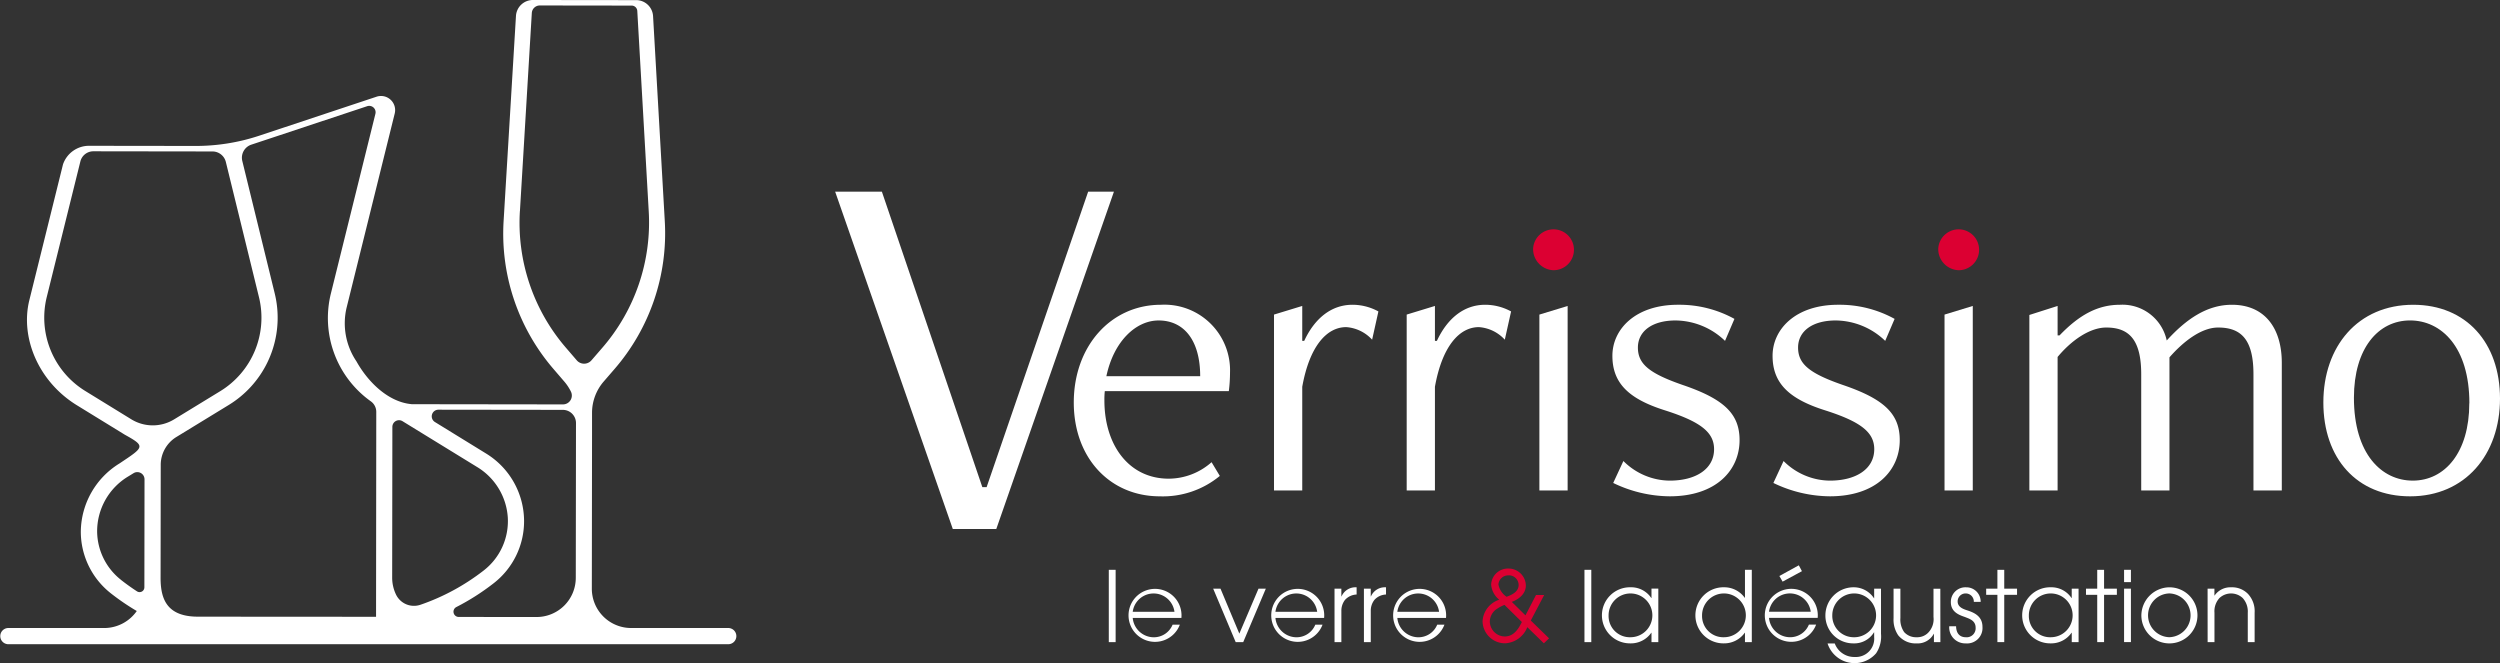 <?xml version="1.0" encoding="UTF-8"?>
<svg xmlns="http://www.w3.org/2000/svg" xmlns:xlink="http://www.w3.org/1999/xlink" width="265.521" height="70.43" viewBox="0 0 265.521 70.43">
  <rect x="0" y="0" width="265.521" height="70.43" fill="#333333" stroke="none"/>
  <defs>
    <clipPath id="clip-path">
      <rect id="Rectangle_210" data-name="Rectangle 210" width="265.521" height="70.43" fill="none"></rect>
    </clipPath>
  </defs>
  <g id="Groupe_414" data-name="Groupe 414" transform="translate(0 0)">
    <path id="Tracé_169" data-name="Tracé 169" d="M137.958,71.442,125.465,35.618h4.963l10.667,31.376h.457l10.782-31.376h2.738L142.579,71.442Z" transform="translate(-36.764 -15.259)" fill="#fff"></path>
    <g id="Groupe_413" data-name="Groupe 413" transform="translate(0 0)">
      <g id="Groupe_412" data-name="Groupe 412" clip-path="url(#clip-path)">
        <path id="Tracé_170" data-name="Tracé 170" d="M171.553,62.467a9.491,9.491,0,0,1-6.38,2.168c-5.253,0-9.131-4.043-9.131-9.964,0-5.962,3.92-10.381,9.256-10.381a6.967,6.967,0,0,1,7.338,7.212,15.978,15.978,0,0,1-.126,1.959H159.337a8.385,8.385,0,0,0-.042,1c0,4.711,2.585,8.3,6.837,8.3a6.9,6.9,0,0,0,4.545-1.751Zm-2.085-10.589c0-3.794-1.709-5.921-4.419-5.921-2.376,0-4.753,2.168-5.545,5.921Z" transform="translate(-41.998 -11.921)" fill="#fff"></path>
        <path id="Tracé_171" data-name="Tracé 171" d="M185.139,64.01V45.332l3-.917v3.71h.208c1.084-2.335,2.835-3.835,5.128-3.835a5.742,5.742,0,0,1,2.752.709l-.667,3a4.119,4.119,0,0,0-2.752-1.335c-2.126,0-3.919,2.127-4.669,6.337V64.01Z" transform="translate(-49.829 -11.921)" fill="#fff"></path>
        <path id="Tracé_172" data-name="Tracé 172" d="M204.421,64.01V45.332l3-.917v3.71h.208c1.084-2.335,2.835-3.835,5.128-3.835a5.742,5.742,0,0,1,2.752.709l-.667,3a4.119,4.119,0,0,0-2.752-1.335c-2.126,0-3.919,2.127-4.669,6.337V64.01Z" transform="translate(-55.019 -11.921)" fill="#fff"></path>
        <path id="Tracé_173" data-name="Tracé 173" d="M222.792,35.272a2.171,2.171,0,1,1,2.168,2.293,2.247,2.247,0,0,1-2.168-2.293" transform="translate(-59.963 -8.865)" fill="#dc0032"></path>
        <path id="Tracé_174" data-name="Tracé 174" d="M235.483,60.883a7.029,7.029,0,0,0,4.919,2.084c2.793,0,4.712-1.25,4.712-3.336,0-1.792-1.418-2.918-5.212-4.127-3.836-1.209-5.587-2.877-5.587-5.794,0-2.836,2.459-5.421,6.962-5.421a12.084,12.084,0,0,1,6,1.5l-1,2.335a7.67,7.67,0,0,0-5.253-2.168c-2.46,0-4,1.126-4,2.877s1.209,2.752,4.836,4c4.378,1.5,5.962,3.086,5.962,5.837,0,3.169-2.46,5.962-7.421,5.962a13.959,13.959,0,0,1-6-1.418Z" transform="translate(-63.065 -11.92)" fill="#fff"></path>
        <path id="Tracé_175" data-name="Tracé 175" d="M258.759,60.883a7.029,7.029,0,0,0,4.919,2.084c2.793,0,4.712-1.25,4.712-3.336,0-1.792-1.418-2.918-5.212-4.127-3.836-1.209-5.587-2.877-5.587-5.794,0-2.836,2.459-5.421,6.962-5.421a12.086,12.086,0,0,1,6,1.5l-1,2.335a7.67,7.67,0,0,0-5.253-2.168c-2.46,0-4,1.126-4,2.877s1.209,2.752,4.836,4c4.377,1.5,5.962,3.086,5.962,5.837,0,3.169-2.46,5.962-7.421,5.962a13.959,13.959,0,0,1-6-1.418Z" transform="translate(-69.329 -11.92)" fill="#fff"></path>
        <path id="Tracé_176" data-name="Tracé 176" d="M281.667,35.272a2.171,2.171,0,1,1,2.168,2.293,2.246,2.246,0,0,1-2.168-2.293" transform="translate(-75.809 -8.865)" fill="#dc0032"></path>
        <path id="Tracé_177" data-name="Tracé 177" d="M318.707,64.01V51.669c0-3.669-1.292-4.962-3.752-4.962-1.793,0-3.711,1.5-5.169,3.168V64.01h-3V51.669c0-3.669-1.292-4.962-3.71-4.962-1.793,0-3.752,1.417-5.17,3.127V64.01h-3V45.373l3-.958v3.127h.208c2.084-2.169,4.044-3.252,6.421-3.252a4.809,4.809,0,0,1,4.961,3.794c2.085-2.294,4.295-3.794,6.921-3.794,3.5,0,5.3,2.5,5.3,6.17V64.01Z" transform="translate(-79.371 -11.921)" fill="#fff"></path>
        <path id="Tracé_178" data-name="Tracé 178" d="M337.632,54.671c0-5.962,3.669-10.381,9.548-10.381,5.628,0,9.213,4.043,9.213,9.964,0,5.962-3.711,10.381-9.547,10.381-5.67,0-9.214-4.043-9.214-9.964m15.509.083c0-6-3-8.8-6.3-8.8-3.377,0-5.962,2.96-5.962,8.213,0,6,2.96,8.8,6.253,8.8,3.377,0,6-2.961,6-8.213" transform="translate(-90.872 -11.921)" fill="#fff"></path>
        <path id="Tracé_179" data-name="Tracé 179" d="M223.705,64.055V45.378l3-.917V64.055Z" transform="translate(-60.209 -11.966)" fill="#fff"></path>
        <path id="Tracé_180" data-name="Tracé 180" d="M282.579,64.055V45.378l3-.917V64.055Z" transform="translate(-76.054 -11.966)" fill="#fff"></path>
        <rect id="Rectangle_208" data-name="Rectangle 208" width="0.726" height="7.681" transform="translate(117.763 60.519)" fill="#fff"></rect>
        <path id="Tracé_181" data-name="Tracé 181" d="M164.333,88.6a2.256,2.256,0,0,0,2.2,2.055,2.152,2.152,0,0,0,2.035-1.339h.768a2.814,2.814,0,1,1,.166-.716Zm4.432-.653a2.235,2.235,0,0,0-4.432,0Z" transform="translate(-44.028 -22.971)" fill="#fff"></path>
        <path id="Tracé_182" data-name="Tracé 182" d="M176.3,85.546h.778l2,4.775,2.035-4.775h.778l-2.4,5.677h-.8Z" transform="translate(-47.45 -23.024)" fill="#fff"></path>
        <path id="Tracé_183" data-name="Tracé 183" d="M185.071,88.6a2.256,2.256,0,0,0,2.2,2.055,2.152,2.152,0,0,0,2.035-1.339h.768a2.814,2.814,0,1,1,.166-.716Zm4.432-.653a2.235,2.235,0,0,0-4.432,0Z" transform="translate(-49.609 -22.971)" fill="#fff"></path>
        <path id="Tracé_184" data-name="Tracé 184" d="M193.933,85.493h.726v.82h.021a1.615,1.615,0,0,1,1.6-.965v.767a1.747,1.747,0,0,0-1.225.561,1.858,1.858,0,0,0-.394,1.172V91.17h-.726Z" transform="translate(-52.196 -22.971)" fill="#fff"></path>
        <path id="Tracé_185" data-name="Tracé 185" d="M198.205,85.493h.726v.82h.021a1.615,1.615,0,0,1,1.6-.965v.767a1.747,1.747,0,0,0-1.225.561,1.858,1.858,0,0,0-.394,1.172V91.17h-.726Z" transform="translate(-53.346 -22.971)" fill="#fff"></path>
        <path id="Tracé_186" data-name="Tracé 186" d="M202.786,88.6a2.256,2.256,0,0,0,2.2,2.055,2.152,2.152,0,0,0,2.035-1.339h.768a2.814,2.814,0,1,1,.166-.716Zm4.432-.653a2.235,2.235,0,0,0-4.432,0Z" transform="translate(-54.377 -22.971)" fill="#fff"></path>
        <path id="Tracé_187" data-name="Tracé 187" d="M221.991,85.433l-1.422,2.71,1.94,1.889-.55.529L220.2,88.848a2.692,2.692,0,0,1-2.334,1.713,2.386,2.386,0,0,1-2.419-2.346,2.557,2.557,0,0,1,1.775-2.284,2.264,2.264,0,0,1-.862-1.609,1.784,1.784,0,0,1,1.848-1.7,1.838,1.838,0,0,1,1.837,1.795c0,1.09-1.1,1.609-1.495,1.744l1.453,1.432,1.121-2.159Zm-4.215,1.049a3.881,3.881,0,0,0-.758.395,1.631,1.631,0,0,0-.8,1.38,1.613,1.613,0,0,0,1.588,1.579c1.038,0,1.526-.965,1.816-1.536Zm.426-3.134a1.036,1.036,0,0,0-1.069.965A2.009,2.009,0,0,0,218,85.62c.373-.145,1.3-.458,1.277-1.277a1.031,1.031,0,0,0-1.079-1" transform="translate(-57.987 -22.237)" fill="#dc0032"></path>
        <rect id="Rectangle_209" data-name="Rectangle 209" width="0.726" height="7.681" transform="translate(168.283 60.519)" fill="#fff"></rect>
        <path id="Tracé_188" data-name="Tracé 188" d="M238.775,91.171h-.726v-1h-.02a2.627,2.627,0,0,1-2.211,1.131,2.979,2.979,0,1,1,0-5.957,2.569,2.569,0,0,1,2.211,1.142h.02v-1h.726Zm-2.958-.52a2.325,2.325,0,1,0-2.325-2.3,2.253,2.253,0,0,0,2.325,2.3" transform="translate(-62.647 -22.971)" fill="#fff"></path>
        <path id="Tracé_189" data-name="Tracé 189" d="M252.359,90.487h-.726v-1h-.02a2.672,2.672,0,0,1-2.211,1.131,2.979,2.979,0,1,1,0-5.957,2.677,2.677,0,0,1,2.211,1.12h.02V82.806h.726Zm-2.958-.52a2.325,2.325,0,1,0-2.325-2.3,2.253,2.253,0,0,0,2.325,2.3" transform="translate(-66.303 -22.287)" fill="#fff"></path>
        <path id="Tracé_190" data-name="Tracé 190" d="M256.8,87.735A2.256,2.256,0,0,0,259,89.79a2.151,2.151,0,0,0,2.035-1.338h.768a2.814,2.814,0,1,1,.166-.717Zm4.432-.653a2.235,2.235,0,0,0-4.432,0Zm-1.267-4.931.332.623-2.054,1.112-.343-.6Z" transform="translate(-68.916 -22.111)" fill="#fff"></path>
        <path id="Tracé_191" data-name="Tracé 191" d="M271.175,90.278a3.233,3.233,0,0,1-.519,2.076,3.019,3.019,0,0,1-5.158-1.039h.767a2.2,2.2,0,0,0,2.128,1.433,1.952,1.952,0,0,0,2.055-2.117v-.5h-.02a2.445,2.445,0,0,1-2.19,1.172,2.947,2.947,0,0,1-2.969-2.948,2.988,2.988,0,0,1,2.969-3.009,2.565,2.565,0,0,1,2.19,1.163h.02V85.493h.726Zm-2.937.373A2.326,2.326,0,1,0,266,88.337a2.274,2.274,0,0,0,2.242,2.314" transform="translate(-71.396 -22.971)" fill="#fff"></path>
        <path id="Tracé_192" data-name="Tracé 192" d="M280.147,91.223h-.685V90.34h-.02a1.926,1.926,0,0,1-1.817,1.018,2.379,2.379,0,0,1-1.951-.852,2.934,2.934,0,0,1-.5-1.826V85.546h.726V88.67a2.315,2.315,0,0,0,.406,1.495,1.7,1.7,0,0,0,1.318.539,1.623,1.623,0,0,0,1.2-.455,2.054,2.054,0,0,0,.591-1.7v-3h.726Z" transform="translate(-74.062 -23.024)" fill="#fff"></path>
        <path id="Tracé_193" data-name="Tracé 193" d="M283.992,89.488c.02,1.08.757,1.163,1.017,1.163a.955.955,0,0,0,1.058-1.017c0-.779-.706-.955-1.131-1.131-.581-.2-1.5-.509-1.5-1.579a1.547,1.547,0,0,1,1.62-1.576,1.518,1.518,0,0,1,1.546,1.546h-.727A.858.858,0,0,0,285.02,86a.841.841,0,0,0-.862.851c0,.6.6.809,1.017.944.664.219,1.619.582,1.619,1.754a1.637,1.637,0,0,1-1.785,1.755,1.7,1.7,0,0,1-1.744-1.817Z" transform="translate(-76.239 -22.971)" fill="#fff"></path>
        <path id="Tracé_194" data-name="Tracé 194" d="M289.824,85.462h-1.193v-.654h1.193v-2h.727v2h1.359v.654h-1.359v5.023h-.727Z" transform="translate(-77.683 -22.287)" fill="#fff"></path>
        <path id="Tracé_195" data-name="Tracé 195" d="M299.849,91.171h-.727v-1h-.02a2.627,2.627,0,0,1-2.211,1.131,2.979,2.979,0,1,1,0-5.957A2.569,2.569,0,0,1,299.1,86.49h.02v-1h.727Zm-2.958-.52a2.325,2.325,0,1,0-2.325-2.3,2.253,2.253,0,0,0,2.325,2.3" transform="translate(-79.085 -22.971)" fill="#fff"></path>
        <path id="Tracé_196" data-name="Tracé 196" d="M304.33,85.462h-1.193v-.654h1.193v-2h.727v2h1.359v.654h-1.359v5.023h-.727Z" transform="translate(-81.587 -22.287)" fill="#fff"></path>
        <path id="Tracé_197" data-name="Tracé 197" d="M308.672,82.805h.726v1.308h-.726Zm0,2h.726v5.677h-.726Z" transform="translate(-83.077 -22.287)" fill="#fff"></path>
        <path id="Tracé_198" data-name="Tracé 198" d="M314.142,85.348a2.979,2.979,0,1,1-2.958,3.021,3.012,3.012,0,0,1,2.958-3.021m.01,5.3a2.326,2.326,0,0,0,0-4.65,2.326,2.326,0,0,0,0,4.65" transform="translate(-83.753 -22.971)" fill="#fff"></path>
        <path id="Tracé_199" data-name="Tracé 199" d="M320.807,85.493h.726v.726h.021a2.03,2.03,0,0,1,1.743-.871,2.359,2.359,0,0,1,1.8.7,2.693,2.693,0,0,1,.706,2V91.17h-.727V88.046a2.117,2.117,0,0,0-.539-1.557,1.807,1.807,0,0,0-2.47,0,2.075,2.075,0,0,0-.529,1.557V91.17h-.726Z" transform="translate(-86.343 -22.971)" fill="#fff"></path>
        <path id="Tracé_200" data-name="Tracé 200" d="M67.014,66.7a4.174,4.174,0,0,1-4.157-4.182l.022-16.445,0-2.235a5.083,5.083,0,0,1,1.237-3.314l1.133-1.31a22.026,22.026,0,0,0,5.356-15.747L69.361,1.713a1.8,1.8,0,0,0-1.8-1.7L56.6,0a1.8,1.8,0,0,0-1.8,1.693L53.489,23.446A22.025,22.025,0,0,0,58.8,39.207l1.129,1.313a5.059,5.059,0,0,1,.707,1.071.942.942,0,0,1-.843,1.36l-16.048-.022c-2.5-.213-4.659-2.347-5.89-4.554A7.215,7.215,0,0,1,36.806,32.7l5.118-20.65A1.5,1.5,0,0,0,40,10.269L27.524,14.415A21.339,21.339,0,0,1,20.769,15.5l-11.29-.015A2.918,2.918,0,0,0,6.69,17.462S4.1,27.914,3.118,31.874s.946,8.644,5.04,11.162l5.1,3.135c2.247,1.244,2.045,1.306-.552,3.042a8.6,8.6,0,0,0-4.123,7.225,8.331,8.331,0,0,0,3.2,6.586,24.645,24.645,0,0,0,2.744,1.87A4.22,4.22,0,0,1,11.163,66.7H.861a.861.861,0,0,0,0,1.721H77.317a.861.861,0,1,0,0-1.721ZM55.222,22.407,56.483,1.381a.851.851,0,0,1,.851-.8L67.09.594a.6.6,0,0,1,.595.563L68.9,22.426a20.309,20.309,0,0,1-4.94,14.523l-1.133,1.31-.009.01a1.03,1.03,0,0,1-1.561,0l-.01-.011-1.129-1.313a20.312,20.312,0,0,1-4.9-14.536M44.652,64.231a2.115,2.115,0,0,1-2.6-1.1,4.133,4.133,0,0,1-.4-1.777l.021-16.02a.707.707,0,0,1,1.077-.6L50.673,49.6a6.773,6.773,0,0,1,3.258,5.343,6.627,6.627,0,0,1-2.548,5.639,23.265,23.265,0,0,1-6.731,3.65M9.074,41.537a9.145,9.145,0,0,1-4.1-10.023L8.536,17.148a1.422,1.422,0,0,1,1.382-1.08l12.649.018A1.463,1.463,0,0,1,23.986,17.2L27.5,31.544a9.144,9.144,0,0,1-4.126,10.012l-4.88,2.983a4.351,4.351,0,0,1-4.548-.006Zm3.787,20.056a6.617,6.617,0,0,1-2.544-5.09,6.8,6.8,0,0,1,3.3-5.9l.568-.347a.764.764,0,0,1,1.164.654l-.015,11.472v.009a.507.507,0,0,1-.784.415q-.872-.566-1.692-1.21m8.176,3.9c-3.235,0-3.979-1.776-3.979-4.1l.016-12.026a3.471,3.471,0,0,1,1.661-2.957l5.537-3.385A10.853,10.853,0,0,0,29.41,32.438a11.125,11.125,0,0,0-.238-1.3L25.735,17.1a1.463,1.463,0,0,1,.96-1.737L39,11.279a.678.678,0,0,1,.872.807L35.15,31.143a10.857,10.857,0,0,0,4.227,11.476,1.375,1.375,0,0,1,.586,1.12l-.023,21.769Zm27.685.029a.556.556,0,0,1-.248-1.053,24.857,24.857,0,0,0,3.969-2.532,8.333,8.333,0,0,0,3.221-6.594,8.435,8.435,0,0,0-3.99-7.151L46.19,44.821a.707.707,0,0,1,.371-1.308l13.214.018a1.4,1.4,0,0,1,1.4,1.4l-.022,16.445a4.163,4.163,0,0,1-4.168,4.156Z" transform="translate(0 0)" fill="#fff"></path>
      </g>
    </g>
  </g>
</svg>
